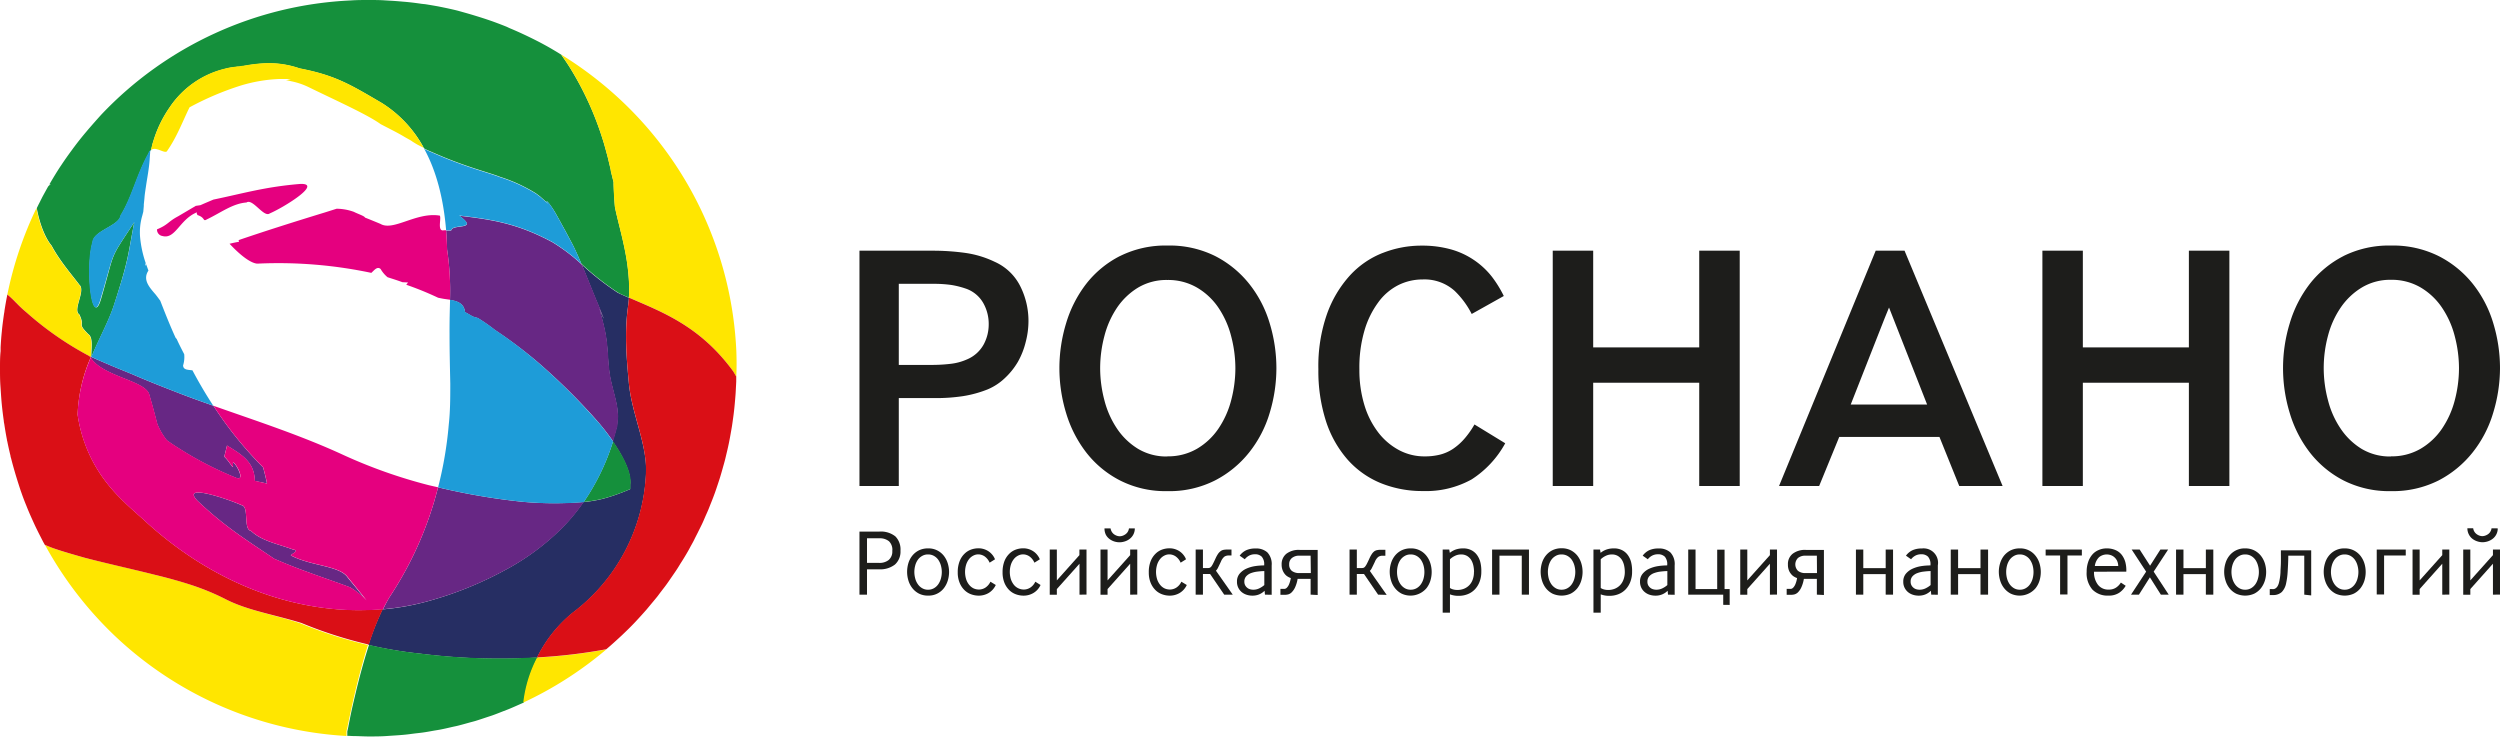 <?xml version="1.0" encoding="UTF-8"?> <svg xmlns="http://www.w3.org/2000/svg" viewBox="0 0 577.19 170.08"> <defs> <style>.cls-1{fill:#262e63;}.cls-2{fill:#15903c;}.cls-3{fill:#ffe600;}.cls-4{fill:#da0f16;}.cls-5{fill:#672784;}.cls-6{fill:#e5007f;}.cls-7{fill:#1e9cd8;}.cls-8{fill:#1d1d1b;}</style> </defs> <g id="Слой_2" data-name="Слой 2"> <g id="Layer_1" data-name="Layer 1"> <path class="cls-1" d="M145.18,88.37c-.61-6.42-1-11.84-.18-17.62.09-.71.16-1.36.21-2-.88-.38-1.74-.76-2.58-1.16A64,64,0,0,1,134.24,61c.19.44.37.89.57,1.34,1.05,2.54,2,5,3.27,8l.88,2.15.21.54.11.27.05.13,0,.07v0l-1-2.23.25.9c.32,1.17.67,2.4.92,3.54,1.08,4.62.63,8.3,1.56,12.31.44,2,1.21,4.49,1.45,6.35l.1,1.33,0,.41c-.06.74-.08,1.48-.18,2.25-.29,1.17-.63,2.34-1,3.52,2.24,3.23,3.86,6.44,4.05,8.85a4.37,4.37,0,0,1,0,1.14c0,.48,0,.81,0,1.06-.31.18-.6.34-.12.06-.71.29-1.44.61-2.12.85a41.24,41.24,0,0,1-4.09,1.33,31.43,31.43,0,0,1-4.48.76,43.12,43.12,0,0,1-6,7,55.69,55.69,0,0,1-12.33,8.82,83.35,83.35,0,0,1-16.16,6.66,58.45,58.45,0,0,1-11.88,2.29,64.16,64.16,0,0,0-3.24,8.21,97.3,97.3,0,0,0,11.87,2,146.07,146.07,0,0,0,26.73.93H124a31.09,31.09,0,0,1,8.16-10.3,42.54,42.54,0,0,0,17-32.37C149.4,102.46,145.81,95.49,145.18,88.37ZM21,82.4h0Z"></path> <path class="cls-2" d="M34.77,34.19v0Zm91.89,12.92,0,0v0c.09.07,0,0-.16-.15h0Zm18.93,63.63c-.19-2.41-1.81-5.62-4.05-8.85a52.39,52.39,0,0,1-6.78,14,31.19,31.19,0,0,0,4.48-.76,41.24,41.24,0,0,0,4.09-1.33c.68-.24,1.41-.56,2.13-.85-.49.28-.2.12.11-.06,0-.25,0-.58,0-1.06A4,4,0,0,0,145.59,110.74ZM34.75,34.79h.07a0,0,0,0,0,0,0l-.08,0ZM145.21,68.72c0-.74.08-1.5.07-2.44a49.51,49.51,0,0,0-.77-7.33c-.81-4.47-1.92-8.08-2.53-11.16-.19-2.12-.26-3.76-.31-5.26v-.47c-.28-1.15.63,2.57-.64-2.59l0-.16-.23-1-.49-2.06c-.38-1.39-.73-2.76-1.18-4.15a72.32,72.32,0,0,0-7.66-16.67c-.6-.94-1.23-1.87-1.89-2.8-.41-.26-.82-.52-1.23-.76l-.79-.47c-1-.59-2.06-1.17-3.11-1.72l-.39-.2c-.94-.48-1.88-.94-2.83-1.39l-.9-.42c-.92-.42-1.84-.82-2.77-1.21L117,6.19c-1.11-.45-2.22-.87-3.35-1.28l-.81-.28c-.91-.31-1.81-.6-2.73-.88l-.91-.28c-1.16-.35-2.33-.67-3.5-1l-.24-.06c-1.1-.27-2.21-.51-3.33-.74l-1-.2c-1-.18-2-.35-2.94-.5L97.4.89C96.19.71,95,.56,93.75.44L92.9.37c-1-.09-2-.17-3-.22l-1-.06C87.65,0,86.39,0,85.13,0S82.38,0,81,.1A84.65,84.65,0,0,0,23.42,26.43c-1,1.1-2,2.24-3,3.39l-.57.68q-1.41,1.66-2.72,3.42c-.18.23-.34.46-.51.69-.86,1.16-1.69,2.33-2.48,3.53l-.16.23c-.82,1.24-1.59,2.51-2.34,3.79l-.27.46.39-.19a7.39,7.39,0,0,1-.59.54l-.23.39-.55,1c-.28.52-.56,1-.83,1.56-.09.16-.17.33-.25.49l0,.52c0-.18,0-.35,0-.51-.18.36-.37.71-.55,1.08l-.16.33a2,2,0,0,0-.1.21c0,.1.93,5.65,3.44,8.69,1.91,3.59,5,7.12,6.39,9,1.55,1.33-1.62,5.84,0,6.86,1.45,3-.67,1.79,2.08,4.57,1.24.77.59,3.83.7,5.25h0c1.78-4.26,3.9-8.06,5.14-11.76C29.77,59.73,29.43,59.35,31,51.3c-6,9.17-4.26,6-7.59,17.46-2.14,7.79-3.75-7.05-2-12.85.18-2.69,6.15-3.74,6.48-6.18,2.66-4.3,3.65-9.32,6.47-14.37a1.81,1.81,0,0,1,.28-.54l.13,0v0l-.11,0a1.09,1.09,0,0,1,.11-.1l0-.23v-.33h0c0-.13,0-.29,0,.54a.52.52,0,0,1,.11-.1c.18-.66.3-1.33.53-2a27.4,27.4,0,0,1,3.74-7.77A21.4,21.4,0,0,1,52,15.89a14.13,14.13,0,0,1,1.94-.37l1-.13.25,0,.81-.14.14,0,.6-.1a36.85,36.85,0,0,1,4.45-.51,21.65,21.65,0,0,1,8,1.18c8.2,1.59,11.5,3.59,19,8A27.74,27.74,0,0,1,97.9,34.25l.76.4.4.17,1.27.55c7.22,3.18,12.36,4.37,15.13,5.46a37,37,0,0,1,8,3.64,4.92,4.92,0,0,1,.75.53l.4.29.09.07h0L126.54,47c-.31-.37-.38-.55-.29-.55s1,1,2.09,2.9c.66,1.17,1,1.79,2.25,4.07l1.33,2.49c.76,1.42,1.52,3.17,2.32,5a64,64,0,0,0,8.39,6.61C143.47,68,144.34,68.34,145.21,68.72ZM97.06,150.89a96.8,96.8,0,0,1-11.86-2c-1.15,3.49-2.16,7.25-3.06,11-.49,2.08-1,4.17-1.39,6.23l-.31,1.53v.07c-.13.6-.21.95-.26,1.15,0,0,0,0,0,.11h0v.08l0,.17,0,.34,0,.32.27,0,1.14.05c1.18,0,2.35.09,3.54.09,1.38,0,2.76,0,4.15-.1s2.83-.17,4.23-.31c.74-.07,1.47-.18,2.2-.27s1.31-.14,2-.24c.84-.12,1.65-.27,2.47-.42.54-.09,1.09-.17,1.63-.28.87-.17,1.72-.37,2.58-.57.48-.11,1-.2,1.43-.32.88-.22,1.75-.47,2.61-.71.44-.12.89-.23,1.33-.36.88-.27,1.76-.57,2.63-.86l1.22-.4c.88-.31,1.75-.66,2.62-1l1.14-.44c.88-.36,1.74-.74,2.61-1.13.33-.15.68-.29,1-.45a29.91,29.91,0,0,1,3.2-10.42h-.18A146.07,146.07,0,0,1,97.06,150.89ZM80.14,169h0C80.12,169.09,80.1,169.17,80.14,169Z"></path> <path class="cls-3" d="M35.44,34.66l.94-.17h0Zm-.71.14h0v0h0Zm.05-.66v.32l0,.23h0C34.79,33.85,34.78,34,34.78,34.14Zm0,0Zm0,.59.62-.12-.61.09A0,0,0,0,1,34.82,34.78ZM170,81a84.62,84.62,0,0,0-26.34-57.57,86.24,86.24,0,0,0-14.11-10.83c.66.93,1.29,1.86,1.89,2.8a72.32,72.32,0,0,1,7.66,16.67c.45,1.39.8,2.76,1.18,4.15l.49,2.06.23,1,0,.16c1.27,5.16.36,1.44.64,2.59v.47c.05,1.5.12,3.14.31,5.26.61,3.08,1.72,6.69,2.53,11.16a49.51,49.51,0,0,1,.77,7.33c0,.94,0,1.7-.07,2.44,7.65,3.33,16.44,6.54,24.1,17.06L170,87c0-.61.05-1.22.05-1.83C170.08,83.75,170.05,82.37,170,81ZM96.48,33.52Zm-8.33-9.76c-7.52-4.4-10.82-6.4-19-8a21.65,21.65,0,0,0-8-1.18,36.85,36.85,0,0,0-4.45.51l-.6.1-.14,0-.81.14-.25,0-1,.13a14.13,14.13,0,0,0-1.94.37,21.4,21.4,0,0,0-12.83,9,27.4,27.4,0,0,0-3.74,7.77c-.23.64-.35,1.31-.53,2a1.68,1.68,0,0,1,1.48-.1L38,34.16l-1.62.33c1,.3,2,.92,2.25.29,2.22-3.17,3.6-6.91,5.13-10A67.59,67.59,0,0,1,55.4,19.81a35.19,35.19,0,0,1,9.05-1.57h2.18l.53,0-1.13.3h.11l.13,0,.25.06,1,.22a16.87,16.87,0,0,1,3.7,1.28c6.36,3.11,13.59,6.34,16.66,8.56,2.12,1.11,3.94,2,5.4,2.88.69.42,1.5.8,2,1.19l.9.55.23.13,0,0h0l1.42.73A27.74,27.74,0,0,0,88.15,23.76ZM11.11,43l-.17.31.2-.34Zm9.57,39.3.13,0,.22.11c-.11-1.42.54-4.48-.7-5.25-2.75-2.78-.63-1.54-2.08-4.57-1.58-1,1.59-5.53,0-6.86-1.34-1.85-4.48-5.38-6.39-9-2.47-3-3.4-8.42-3.44-8.68A84.71,84.71,0,0,0,1.7,68a22.65,22.65,0,0,1,2,1.85l.25.24A26.62,26.62,0,0,0,6.19,72.2a73.47,73.47,0,0,0,14.39,10ZM124,151.81a29.72,29.72,0,0,0-3.19,10.4A85.41,85.41,0,0,0,140,149.92l-.59.11A123.33,123.33,0,0,1,124,151.81ZM9.27,46.42c0,.16,0,.33,0,.51l0-.52Zm42.82,91.92a55,55,0,0,0-7.33-3.08c-2.86-1-5.79-1.76-8.77-2.49-5.71-1.47-11.48-2.72-16.45-4-2.6-.74-5-1.41-7.15-2.17-.68-.25-1.34-.51-2-.79a85.76,85.76,0,0,0,16,20.88A84.74,84.74,0,0,0,80,169.92l0-.32,0-.34,0-.17V169h0c0-.11,0-.13,0-.11,0-.2.13-.55.26-1.15v-.07l.31-1.53c.44-2.06.9-4.15,1.39-6.23.9-3.79,1.91-7.55,3-11a99.1,99.1,0,0,1-15.6-5C63,141.82,57,140.89,52.09,138.34ZM11.61,42.16c-.09.16-.2.31-.29.47h0ZM81,.1C82.38,0,83.76,0,85.13,0,83.76,0,82.38,0,81,.1A84.65,84.65,0,0,0,23.42,26.43,84.65,84.65,0,0,1,81,.1Z"></path> <path class="cls-4" d="M33,119.84c-3.54-3.14-6.57-5.79-9.33-9.67a33.38,33.38,0,0,1-5.75-14.44A36.22,36.22,0,0,1,21,82.4v0l-.22-.11-.13,0-.1-.12a73.47,73.47,0,0,1-14.39-10,26.62,26.62,0,0,1-2.27-2.11l-.25-.24A22.65,22.65,0,0,0,1.7,68v0c-.26,1.26-.48,2.54-.68,3.82,0,.23-.07.45-.1.68C.74,73.77.57,75,.44,76.3a.17.17,0,0,1,0,.07C.3,77.64.21,78.91.14,80.2c0,.29,0,.59,0,.88C0,82.36,0,83.65,0,85s0,2.75.1,4.14S.26,91.67.38,93l.06.63C.56,94.8.71,96,.88,97.2c0,.24.07.49.11.73.18,1.2.38,2.39.61,3.57,0,.16.07.33.1.5.22,1.09.47,2.18.73,3.26,0,.2.09.39.14.59.28,1.11.59,2.22.91,3.31.08.29.17.58.26.87.32,1.06.66,2.11,1,3.15l.3.85c.35,1,.7,1.89,1.08,2.81.1.27.21.53.32.8.38.92.79,1.83,1.2,2.74l.43.94c.45.94.91,1.87,1.39,2.79l.51,1,.39.69c.66.28,1.32.54,2,.79,2.19.76,4.56,1.43,7.16,2.17,5,1.31,10.74,2.56,16.45,4,3,.73,5.91,1.53,8.77,2.49a55,55,0,0,1,7.33,3.08c4.93,2.55,10.88,3.48,17.5,5.49a99.1,99.1,0,0,0,15.6,5,64.16,64.16,0,0,1,3.24-8.21C70.1,142.3,50,135.65,33,119.84ZM169.31,85.78c-7.66-10.52-16.45-13.73-24.1-17.06-.05.67-.12,1.32-.21,2-.78,5.78-.43,11.2.18,17.62.63,7.12,4.22,14.09,3.94,20.77a42.54,42.54,0,0,1-17,32.37,31.09,31.09,0,0,0-8.16,10.3A123.33,123.33,0,0,0,139.39,150l.59-.11.32-.27c.85-.72,1.67-1.47,2.49-2.22l.78-.72c1.05-1,2.09-2,3.09-3.07s1.77-1.92,2.63-2.9l.77-.93c.58-.69,1.16-1.38,1.73-2.09.3-.39.59-.8.9-1.19.49-.65,1-1.28,1.45-1.94.32-.44.62-.9.93-1.34.43-.63.87-1.25,1.28-1.89.32-.48.61-1,.91-1.46s.78-1.24,1.15-1.87.59-1,.88-1.56.7-1.23,1-1.86.56-1.1.83-1.65.62-1.24.92-1.86.52-1.16.77-1.74.56-1.23.81-1.86.48-1.21.72-1.81.48-1.24.71-1.87.43-1.25.64-1.88.42-1.25.61-1.88.38-1.29.56-1.94.36-1.25.52-1.88.32-1.34.48-2,.29-1.26.42-1.89.27-1.37.39-2.06.23-1.27.33-1.9.2-1.41.3-2.12.16-1.27.23-1.91.14-1.43.2-2.15.11-1.28.14-1.93.08-1.45.11-2.18c0-.38,0-.75,0-1.13Z"></path> <path class="cls-5" d="M53.77,107.19c.21,1.65-.57-.43-2-1.75l.64-2.57c3.16,2,6.32,3.63,6.42,8.16l2.81.61c-.41-2-.91-3.77-.91-3.75A87.43,87.43,0,0,1,49.27,93.68c-3-1.06-6-2.13-8.84-3.26-3.22-1.24-6.72-2.63-10-4.06-1.71-.71-3.54-1.43-5.31-2.19L22.4,83l-1.19-.53L21,82.39a0,0,0,0,0,0,0c0,.34.1.58.25.67,3.25,4.07,12.66,4.94,13.24,8.22.7,2.33,1.28,4.56,1.82,6.63a15.32,15.32,0,0,0,2.19,3.75c.81.58,1.65,1.16,2.53,1.7a80.64,80.64,0,0,0,13.56,7C57.1,111.24,53.47,105.32,53.77,107.19Zm67.06,8.68a148.67,148.67,0,0,1-19.69-3.36,82.3,82.3,0,0,1-11.22,25.37c-.52.86-1,1.8-1.49,2.78a58.45,58.45,0,0,0,11.88-2.29,83.1,83.1,0,0,0,16.16-6.66,55.69,55.69,0,0,0,12.33-8.82,43.12,43.12,0,0,0,6-7A81.25,81.25,0,0,1,120.83,115.87Zm21.86-20.16-.1-1.33c-.24-1.86-1-4.36-1.45-6.35-.93-4-.48-7.69-1.56-12.31-.25-1.14-.6-2.37-.92-3.54l-.25-.9,1,2.23v0l0-.07-.05-.13-.11-.27-.21-.54-.87-2.15c-1.26-3-2.23-5.49-3.28-8L134.24,61a42.2,42.2,0,0,0-6.7-5.07c-8.24-4.44-14.25-5.25-21.51-6.12,4.73,3.48-1.62,1.79-1.86,3.41H103c.11,1.44.19,2.89.22,4.37a64.58,64.58,0,0,1,.68,11.67c1.7.27,3.23.78,3.46,2.81l1.3.74.29.16c.15.21,1.51.42,1.59.61a39.9,39.9,0,0,1,3.68,2.58A104.74,104.74,0,0,1,124,83.49a142.63,142.63,0,0,1,13.87,13.68,57.74,57.74,0,0,1,3.68,4.72c.37-1.18.71-2.35,1-3.52.09-.77.11-1.51.18-2.25ZM67.33,128.33c-.92-.12,2.22-1.19.42-1.41-3.54-1.36-7.23-1.93-9.79-4.33-1.86-.36-.39-5.51-2.13-5.93-3.44-1.54-14.26-5.19-10.2-1C52.06,121.73,57,124.72,63.29,129c5.84,2.58,11.66,4.42,17.49,6.59a16.31,16.31,0,0,1,3.78,3.06c-1.34-1.73-2.75-3.41-4.28-5.3C78.46,130.6,71.88,130.7,67.33,128.33Z"></path> <path class="cls-6" d="M79.34,105.07c-9.81-4.54-20.15-7.88-30.07-11.39a87.43,87.43,0,0,0,11.48,14.21s.5,1.73.91,3.75L58.85,111c-.1-4.53-3.26-6.17-6.42-8.16l-.64,2.57c1.41,1.32,2.19,3.4,2,1.75-.3-1.87,3.33,4,.85,3.17a80.64,80.64,0,0,1-13.56-7c-.88-.54-1.72-1.12-2.53-1.7a15.32,15.32,0,0,1-2.19-3.75c-.54-2.07-1.12-4.3-1.82-6.63-.58-3.28-10-4.15-13.24-8.22-.15-.09-.22-.34-.25-.67A35.92,35.92,0,0,0,17.9,95.73a33.14,33.14,0,0,0,5.75,14.44c2.75,3.88,5.78,6.53,9.32,9.67,17,15.81,37.12,22.45,55.45,20.82.48-1,1-1.92,1.5-2.78a82.3,82.3,0,0,0,11.22-25.37c-.73-.17-1.44-.32-2.17-.5A116.79,116.79,0,0,1,79.34,105.07Zm1.44,30.49c-5.83-2.17-11.65-4-17.49-6.59-6.3-4.25-11.23-7.24-17.66-13.33-4.06-4.17,6.76-.52,10.2,1,1.74.42.27,5.57,2.13,5.93,2.56,2.4,6.25,3,9.79,4.33,1.8.22-1.34,1.29-.42,1.41,4.55,2.37,11.13,2.27,13,5,1.53,1.89,2.94,3.57,4.28,5.3A16.31,16.31,0,0,0,80.78,135.56ZM103,53.17h-.54c-1.78.38-.21-3.61-1.13-3.42C96,49,90.79,53.43,87.84,51.69c-1.22-.51-2.42-1-3.58-1.46-.07-.35-1.76-.89-2.54-1.31a12,12,0,0,0-4-.73L75,49.05c-6.54,2-13.61,4.23-19.92,6.39l.11.38c-.73.12-1.46.28-2.19.46,4.77,5.1,6.61,4.56,6.59,4.58A103.48,103.48,0,0,1,85.73,63c.76-.7,1.39-1.56,2.15-.89A7,7,0,0,0,89.47,64c1.16.38,2.31.73,3.43,1.15l1.32.07-.43.52a72.35,72.35,0,0,1,7.36,3c.63.13,1.24.26,1.75.32l1,.14a64.58,64.58,0,0,0-.68-11.67C103.19,56.06,103.11,54.61,103,53.17ZM37.51,54.49c2.92.81,3.94-3.68,7.68-5.35.28-.29,0-.32.4.51,1.91.62,1.16,1.59,2.17,1,3.2-1.52,5.94-3.67,9.15-3.9,1.42-1,4,3.55,5.36,2.53,3.25-1.39,12.42-7.05,7-6.81-8.13.67-13.2,2.21-20,3.61l-2,.85-1,.44h0l-1,.15h0l-.05,0-.31.19-.42.24-3.39,2c-2.37,1.26-2.22,1.91-4.85,3A1.48,1.48,0,0,0,37.51,54.49Z"></path> <path class="cls-7" d="M34.74,34.69a1.09,1.09,0,0,0-.11.1l.1,0Zm.08.09h-.07c0,.1,0,.19,0,.3v0Zm0-.2a.52.52,0,0,0-.11.1s0,.06,0,.09l.08,0S34.86,34.64,34.87,34.58Zm103,62.59A142.63,142.63,0,0,0,124,83.49a104.74,104.74,0,0,0-9.77-7.38,39.9,39.9,0,0,0-3.68-2.58c-.08-.19-1.45-.4-1.59-.61l-.29-.16-1.3-.74c-.23-2-1.76-2.54-3.46-2.81-.05,2.16-.14,4.58-.12,8.09,0,3.77.09,7.53.17,11.27,0,3.2,0,6.31-.36,9.56a88.15,88.15,0,0,1-2.45,14.38,148.8,148.8,0,0,0,19.68,3.36,81.37,81.37,0,0,0,13.94.07,52.39,52.39,0,0,0,6.78-14A57.74,57.74,0,0,0,137.86,97.17ZM103,53.17h1.18c.24-1.62,6.59.07,1.85-3.41,7.27.87,13.27,1.68,21.52,6.12a42.66,42.66,0,0,1,6.7,5.07c-.8-1.87-1.56-3.62-2.32-5l-1.33-2.49c-1.24-2.28-1.59-2.9-2.25-4.07-1.09-1.92-1.89-2.89-2.09-2.9s0,.18.29.55l.16.15v0l0,0-.12-.1h0l-1.86-1.63h0l-.1-.07-.39-.29a5.47,5.47,0,0,0-.75-.53,37,37,0,0,0-8-3.64c-2.78-1.09-7.91-2.28-15.13-5.46l-1.27-.55-.4-.17-.76-.4C100.84,39.64,102.42,46.13,103,53.17ZM42.27,84.37a6.57,6.57,0,0,0,.26-2.59c-.6-1.16-1.2-2.32-1.73-3.5L40.55,78C39.33,75.37,38,72,37,69.43c-.41-.55-.79-1.09-1.15-1.52-1.48-1.7-2.93-3.4-1.58-5.44L33.73,61l-.24.42a4.65,4.65,0,0,1,.15-.68,25.55,25.55,0,0,1-1.28-5.83,13.63,13.63,0,0,1,.49-5.13L33,49.2l.08-.31h0l.12-1.34h0v-.16l0-.18.15-1.47c.06-.93.25-2,.41-3.13.26-1.73.64-3.65.79-5.74l.11-1.59,0-.46-.13,0a1.61,1.61,0,0,0-.28.54c-2.82,5-3.81,10.07-6.47,14.37-.33,2.44-6.3,3.49-6.48,6.18-1.75,5.8-.14,20.64,2,12.85C26.7,57.32,25,60.47,31,51.3c-1.54,8.05-1.19,8.43-4.78,19.33-1.24,3.7-3.36,7.5-5.14,11.76l.17.09L22.4,83l2.68,1.16c1.76.76,3.6,1.48,5.31,2.19,3.32,1.43,6.81,2.82,10,4.06,2.89,1.13,5.86,2.2,8.85,3.26q-2.61-4-4.81-8.17C43.38,85.36,42.32,85.43,42.27,84.37Z"></path> <path class="cls-8" d="M198.43,112.2h9.08V91.91h8.82a41.53,41.53,0,0,0,6-.45h0a26.35,26.35,0,0,0,5.74-1.58h0A13.1,13.1,0,0,0,232,87.29h0A16.51,16.51,0,0,0,235,83.55h0A17.87,17.87,0,0,0,236.8,79h0a19.11,19.11,0,0,0,.65-4.86h0a17.83,17.83,0,0,0-1.92-8.11h0a12.09,12.09,0,0,0-5.87-5.58h0A23.06,23.06,0,0,0,223,58.41h0a54.27,54.27,0,0,0-7.83-.53H198.43V112.2Zm9.08-27.95V65.53h7.81a28.75,28.75,0,0,1,4.3.26h0a19.56,19.56,0,0,1,3.23.8h0A7.38,7.38,0,0,1,227,69.94h0a9.77,9.77,0,0,1,1.27,4.91h0a9.77,9.77,0,0,1-1.13,4.62h0A7.86,7.86,0,0,1,223.2,83h0a12.71,12.71,0,0,1-3.74,1h0a37.46,37.46,0,0,1-4.57.25h-7.38Z"></path> <path class="cls-8" d="M258.58,59.11a23.27,23.27,0,0,0-7.78,6.4h0a28,28,0,0,0-4.65,9.09h0A35.68,35.68,0,0,0,244.59,85h0a35.68,35.68,0,0,0,1.56,10.4h0a28,28,0,0,0,4.65,9.08h0a23.37,23.37,0,0,0,7.78,6.44h0a23.15,23.15,0,0,0,10.94,2.47h0a23.27,23.27,0,0,0,11-2.47h0a24.25,24.25,0,0,0,7.87-6.45h0a27,27,0,0,0,4.73-9.07h0A35.68,35.68,0,0,0,294.69,85h0a35.68,35.68,0,0,0-1.56-10.4h0a26.93,26.93,0,0,0-4.73-9.08h0a24,24,0,0,0-7.86-6.41h0a23.7,23.7,0,0,0-11-2.42h0a23.51,23.51,0,0,0-10.94,2.42Zm10.94,46.28a12.75,12.75,0,0,1-6.75-1.75h0A15.65,15.65,0,0,1,257.92,99h0A21.06,21.06,0,0,1,255,92.49h0A29.25,29.25,0,0,1,254,85h0a29.32,29.32,0,0,1,1-7.5h0A21.17,21.17,0,0,1,257.92,71h0a15.77,15.77,0,0,1,4.85-4.61h0a12.84,12.84,0,0,1,6.75-1.75h0a13.25,13.25,0,0,1,6.81,1.74h0A15.3,15.3,0,0,1,281.28,71h0a21,21,0,0,1,2.94,6.53h0a29.32,29.32,0,0,1,1,7.5h0a29.25,29.25,0,0,1-1,7.49h0A21.06,21.06,0,0,1,281.28,99h0a15.44,15.44,0,0,1-4.94,4.62h0a13.28,13.28,0,0,1-6.81,1.74h0Z"></path> <path class="cls-8" d="M319.23,58.4a20.33,20.33,0,0,0-7.56,5.19h0a26.36,26.36,0,0,0-5.29,8.88h0a36.39,36.39,0,0,0-2,12.78h0a37.87,37.87,0,0,0,1.76,12h0a25.24,25.24,0,0,0,4.95,8.82h0a20.75,20.75,0,0,0,7.62,5.44h0a25.43,25.43,0,0,0,9.83,1.86h0a21.74,21.74,0,0,0,11.23-2.69h0l.52.9-.52-.9a23,23,0,0,0,7.75-8.34h0L340.42,98a20.36,20.36,0,0,1-2.14,3.08h0a13.55,13.55,0,0,1-2.84,2.57h0a9.76,9.76,0,0,1-3.17,1.36h0a14.41,14.41,0,0,1-3.31.36h0a12.47,12.47,0,0,1-6-1.47h0a14.91,14.91,0,0,1-4.77-4.08h0A19.64,19.64,0,0,1,315,93.5h0a27.74,27.74,0,0,1-1.15-8.25h0a30.27,30.27,0,0,1,1.19-9h0a20.66,20.66,0,0,1,3.17-6.45h0a13,13,0,0,1,4.68-4h0a12.48,12.48,0,0,1,5.53-1.28h0a10.41,10.41,0,0,1,7.44,2.65h0a20,20,0,0,1,3.92,5.32h0l7.41-4.15a26.4,26.4,0,0,0-2.8-4.52h0A18.21,18.21,0,0,0,340.25,60h0a18.13,18.13,0,0,0-5.32-2.44h0a24.71,24.71,0,0,0-6.73-.85h0a24.27,24.27,0,0,0-9,1.71Z"></path> <path class="cls-8" d="M401.66,112.2V57.88h-9.35V80.2H367.83V57.88h-9.34V112.2h9.34V88.36h24.48V112.2Z"></path> <path class="cls-8" d="M462.35,112.2,439.71,57.87h-6.65L410.74,112.2H420l4.64-11.33h23.13l4.57,11.33ZM427.29,93.39l7.84-19.94,1-2.45,8.79,22.39Z"></path> <path class="cls-8" d="M514.71,112.2V57.88h-9.35V80.2H480.88V57.88h-9.34V112.2h9.34V88.36h24.48V112.2Z"></path> <path class="cls-8" d="M541.08,59.11a23.27,23.27,0,0,0-7.78,6.4h0a27.82,27.82,0,0,0-4.64,9.09h0A35.35,35.35,0,0,0,527.1,85h0a35.39,35.39,0,0,0,1.56,10.4h0a27.77,27.77,0,0,0,4.64,9.08h0a23.52,23.52,0,0,0,7.78,6.45h0A23.27,23.27,0,0,0,552,113.39h0a23.49,23.49,0,0,0,11-2.46h0a24.37,24.37,0,0,0,7.86-6.46h0a27,27,0,0,0,4.73-9.07h0A35.73,35.73,0,0,0,577.19,85h0a35.68,35.68,0,0,0-1.56-10.4h0a26.93,26.93,0,0,0-4.73-9.08h0A24,24,0,0,0,563,59.11h0a23.7,23.7,0,0,0-11-2.42h0a23.51,23.51,0,0,0-10.94,2.42ZM552,105.39a12.73,12.73,0,0,1-6.75-1.75h0A15.77,15.77,0,0,1,540.42,99h0a20.72,20.72,0,0,1-2.93-6.54h0a28.82,28.82,0,0,1-1-7.49h0a28.89,28.89,0,0,1,1-7.5h0A20.82,20.82,0,0,1,540.42,71h0a15.77,15.77,0,0,1,4.85-4.61h0A12.73,12.73,0,0,1,552,64.6h0a13.22,13.22,0,0,1,6.82,1.74h0A15.37,15.37,0,0,1,563.78,71h0a21,21,0,0,1,2.94,6.53h0a29.32,29.32,0,0,1,1,7.5h0a29.25,29.25,0,0,1-1,7.49h0A21.06,21.06,0,0,1,563.78,99h0a15.44,15.44,0,0,1-4.94,4.62h0a13.28,13.28,0,0,1-6.81,1.74h0Z"></path> <path class="cls-8" d="M207.9,127.14a4,4,0,0,1-1.28,3.2,5.56,5.56,0,0,1-3.72,1.1h-2.73v5.85h-1.74V122.73H203a5.37,5.37,0,0,1,3.72,1.11A4.28,4.28,0,0,1,207.9,127.14Zm-1.88,0a2.74,2.74,0,0,0-.78-2.18,3.34,3.34,0,0,0-2.23-.68h-2.84v5.68H203a3.35,3.35,0,0,0,2.16-.66A2.55,2.55,0,0,0,206,127.09Z"></path> <path class="cls-8" d="M219.12,132.07a6.91,6.91,0,0,1-.31,2,5.53,5.53,0,0,1-.9,1.74,4.43,4.43,0,0,1-3.64,1.7,4.51,4.51,0,0,1-2.1-.46,4.64,4.64,0,0,1-1.52-1.25,5.32,5.32,0,0,1-.92-1.77,6.89,6.89,0,0,1-.3-2,7.06,7.06,0,0,1,.29-2,5.17,5.17,0,0,1,.91-1.74,4.64,4.64,0,0,1,1.51-1.22,4.77,4.77,0,0,1,2.13-.46,4.47,4.47,0,0,1,3.64,1.71,5.43,5.43,0,0,1,.9,1.74A6.86,6.86,0,0,1,219.12,132.07Zm-1.68,0a5.74,5.74,0,0,0-.2-1.48,4.45,4.45,0,0,0-.59-1.31,3,3,0,0,0-1-.92,2.64,2.64,0,0,0-1.39-.35,2.56,2.56,0,0,0-1.37.35,2.94,2.94,0,0,0-1,.91,4.05,4.05,0,0,0-.59,1.3,5.74,5.74,0,0,0-.2,1.48,5.81,5.81,0,0,0,.2,1.49,4,4,0,0,0,.59,1.31,3,3,0,0,0,1,.94,2.57,2.57,0,0,0,1.37.36,2.64,2.64,0,0,0,1.39-.36,3.07,3.07,0,0,0,1-.94,4.23,4.23,0,0,0,.59-1.31A5.72,5.72,0,0,0,217.44,132.05Z"></path> <path class="cls-8" d="M229.9,135.06a4.18,4.18,0,0,1-1.67,1.86,4.48,4.48,0,0,1-2.24.6,5.1,5.1,0,0,1-1.8-.32,4.2,4.2,0,0,1-1.56-1,4.93,4.93,0,0,1-1.09-1.69,6.19,6.19,0,0,1-.42-2.39,6.76,6.76,0,0,1,.42-2.51,4.75,4.75,0,0,1,1.09-1.71,4.15,4.15,0,0,1,1.53-1,5,5,0,0,1,1.7-.31,4.11,4.11,0,0,1,1.54.27,4,4,0,0,1,1.13.65,4.24,4.24,0,0,1,.77.83,3.61,3.61,0,0,1,.42.79l-1.24.78a3.47,3.47,0,0,0-1.19-1.48,2.66,2.66,0,0,0-1.43-.44,2.45,2.45,0,0,0-1.11.27,3,3,0,0,0-1,.8,4.09,4.09,0,0,0-.68,1.28,5.75,5.75,0,0,0,0,3.42,3.84,3.84,0,0,0,.7,1.28,3,3,0,0,0,1,.8,3,3,0,0,0,1.26.27,2.78,2.78,0,0,0,1.44-.42,3.35,3.35,0,0,0,1.2-1.39Z"></path> <path class="cls-8" d="M240.24,135.06a4.12,4.12,0,0,1-1.67,1.86,4.45,4.45,0,0,1-2.24.6,5.1,5.1,0,0,1-1.8-.32,4.2,4.2,0,0,1-1.56-1,5.08,5.08,0,0,1-1.09-1.69,6.39,6.39,0,0,1-.41-2.39,7,7,0,0,1,.41-2.51,4.88,4.88,0,0,1,1.09-1.71,4.15,4.15,0,0,1,1.53-1,5.09,5.09,0,0,1,1.7-.31,4.19,4.19,0,0,1,2.68.92,4.18,4.18,0,0,1,.76.83,3.7,3.7,0,0,1,.43.79l-1.25.78a3.39,3.39,0,0,0-1.19-1.48,2.64,2.64,0,0,0-1.43-.44,2.49,2.49,0,0,0-1.11.27,2.93,2.93,0,0,0-1,.8,4.1,4.1,0,0,0-.69,1.28,5.75,5.75,0,0,0,0,3.42,4.24,4.24,0,0,0,.7,1.28,2.95,2.95,0,0,0,2.29,1.07,2.76,2.76,0,0,0,1.44-.42,3.22,3.22,0,0,0,1.2-1.39Z"></path> <path class="cls-8" d="M249.23,137.29v-7.14L244,136v1.31h-1.64V126.88H244V134l5.21-5.83v-1.3h1.64v10.41Z"></path> <path class="cls-8" d="M260.93,137.29v-7.14L255.71,136v1.31h-1.63V126.88h1.63V134l5.22-5.83v-1.3h1.64v10.41ZM262,122a3,3,0,0,1-1.23,2.45,3.59,3.59,0,0,1-1.14.57,3.89,3.89,0,0,1-2.34,0,3.59,3.59,0,0,1-1.12-.57,3,3,0,0,1-.86-1A3.31,3.31,0,0,1,255,122h1.4a2.22,2.22,0,0,0,.33.85,2,2,0,0,0,.54.55,2.51,2.51,0,0,0,.64.31,1.94,1.94,0,0,0,.61.1,2,2,0,0,0,.61-.1,2.51,2.51,0,0,0,.64-.31,2,2,0,0,0,.56-.55,2.06,2.06,0,0,0,.32-.85Z"></path> <path class="cls-8" d="M274,135.06a4.18,4.18,0,0,1-1.67,1.86,4.48,4.48,0,0,1-2.24.6,5.1,5.1,0,0,1-1.8-.32,4.2,4.2,0,0,1-1.56-1,5.08,5.08,0,0,1-1.09-1.69,6.2,6.2,0,0,1-.41-2.39,6.77,6.77,0,0,1,.41-2.51,4.88,4.88,0,0,1,1.09-1.71,4.15,4.15,0,0,1,1.53-1,5.09,5.09,0,0,1,1.7-.31,4.07,4.07,0,0,1,1.54.27,3.93,3.93,0,0,1,1.9,1.48,3.23,3.23,0,0,1,.42.79l-1.24.78a3.39,3.39,0,0,0-1.19-1.48,2.64,2.64,0,0,0-1.43-.44,2.45,2.45,0,0,0-1.11.27,2.83,2.83,0,0,0-1,.8,3.91,3.91,0,0,0-.69,1.28,5.75,5.75,0,0,0,0,3.42,4,4,0,0,0,.7,1.28,2.91,2.91,0,0,0,1,.8,3,3,0,0,0,1.25.27,2.78,2.78,0,0,0,1.44-.42,3.22,3.22,0,0,0,1.2-1.39Z"></path> <path class="cls-8" d="M282.64,137.29l-3.25-4.76h-1.66v4.76h-1.68V126.88h1.68v4.27h1.16a1.21,1.21,0,0,0,.45-.08,1.15,1.15,0,0,0,.36-.32,4.69,4.69,0,0,0,.38-.65c.14-.27.31-.63.51-1.06a7.37,7.37,0,0,1,.59-1.11,2.78,2.78,0,0,1,.6-.66,1.68,1.68,0,0,1,.69-.32,4.36,4.36,0,0,1,.85-.07h1v1.37h-.64a1.74,1.74,0,0,0-1,.27,2.9,2.9,0,0,0-.8,1.15c-.29.61-.51,1.08-.67,1.4a2.41,2.41,0,0,1-.48.69l3.88,5.53Z"></path> <path class="cls-8" d="M292.05,137.29l-.09-.9a3.93,3.93,0,0,1-1.25.84,4,4,0,0,1-1.56.29,4.23,4.23,0,0,1-1.32-.2,3.47,3.47,0,0,1-1.14-.61,3.1,3.1,0,0,1-.79-1,3,3,0,0,1-.31-1.42,2.76,2.76,0,0,1,.6-1.83,4.4,4.4,0,0,1,1.52-1.15,7.88,7.88,0,0,1,2-.6,14.71,14.71,0,0,1,2.16-.17v-.13a2.62,2.62,0,0,0-.56-1.88,2.12,2.12,0,0,0-1.6-.56,2.79,2.79,0,0,0-1.32.31,3.19,3.19,0,0,0-1,.84l-1.18-.83a4,4,0,0,1,1.5-1.25,5.09,5.09,0,0,1,2.17-.41,3.86,3.86,0,0,1,2.72.9,3.93,3.93,0,0,1,1,3v6.79Zm-.15-5.44c-.48,0-1,.05-1.53.11a6.33,6.33,0,0,0-1.5.34,2.83,2.83,0,0,0-1.13.73,1.78,1.78,0,0,0-.45,1.27,1.75,1.75,0,0,0,.2.85,1.81,1.81,0,0,0,.49.57,1.67,1.67,0,0,0,.65.33,2.53,2.53,0,0,0,.71.1,3.17,3.17,0,0,0,1.41-.32,5.43,5.43,0,0,0,1.15-.75Z"></path> <path class="cls-8" d="M302.59,137.29v-3.65h-3a7.76,7.76,0,0,1-.6,2,4,4,0,0,1-.77,1.11,1.84,1.84,0,0,1-.8.48,3.52,3.52,0,0,1-.75.1h-1.05v-1.38h.61a2.25,2.25,0,0,0,.41,0,.93.93,0,0,0,.48-.28,2.48,2.48,0,0,0,.48-.74,6.35,6.35,0,0,0,.42-1.47,3.35,3.35,0,0,1-.7-.33,2.4,2.4,0,0,1-.69-.6,3.25,3.25,0,0,1-.52-.92,3.45,3.45,0,0,1-.21-1.27,3.07,3.07,0,0,1,1.08-2.48,4.66,4.66,0,0,1,3.07-.9h4.17v10.41Zm0-9H300a2.61,2.61,0,0,0-1.7.52,1.77,1.77,0,0,0-.66,1.47,1.84,1.84,0,0,0,.62,1.53,2.75,2.75,0,0,0,1.74.5h2.64Z"></path> <path class="cls-8" d="M318.17,137.29l-3.25-4.76h-1.66v4.76h-1.68V126.88h1.68v4.27h1.16a1.15,1.15,0,0,0,.44-.08,1,1,0,0,0,.36-.32,3.8,3.8,0,0,0,.39-.65c.14-.27.31-.63.51-1.06a7.37,7.37,0,0,1,.59-1.11,2.78,2.78,0,0,1,.6-.66A1.68,1.68,0,0,1,318,127a4.29,4.29,0,0,1,.85-.07h1v1.37h-.63a1.74,1.74,0,0,0-1,.27,2.8,2.8,0,0,0-.8,1.15c-.29.61-.52,1.08-.68,1.4a2.41,2.41,0,0,1-.48.69l3.89,5.53Z"></path> <path class="cls-8" d="M330.54,132.07a6.89,6.89,0,0,1-.3,2,5.35,5.35,0,0,1-.91,1.74,4.83,4.83,0,0,1-5.74,1.24,4.71,4.71,0,0,1-1.51-1.25,5.15,5.15,0,0,1-.92-1.77,6.91,6.91,0,0,1-.31-2,6.73,6.73,0,0,1,.3-2,5.17,5.17,0,0,1,.91-1.74,4.64,4.64,0,0,1,1.51-1.22,4.74,4.74,0,0,1,2.13-.46,4.44,4.44,0,0,1,3.63,1.71,5.25,5.25,0,0,1,.91,1.74A6.85,6.85,0,0,1,330.54,132.07Zm-1.68,0a5.72,5.72,0,0,0-.19-1.48,4.45,4.45,0,0,0-.59-1.31,3,3,0,0,0-1-.92,2.66,2.66,0,0,0-1.39-.35,2.56,2.56,0,0,0-1.37.35,3.07,3.07,0,0,0-1,.91,4.28,4.28,0,0,0-.59,1.3,5.72,5.72,0,0,0-.19,1.48,5.8,5.8,0,0,0,.19,1.49,4.23,4.23,0,0,0,.59,1.31,3.17,3.17,0,0,0,1,.94,2.57,2.57,0,0,0,1.37.36,2.67,2.67,0,0,0,1.39-.36,3.07,3.07,0,0,0,1-.94,4.23,4.23,0,0,0,.59-1.31A5.7,5.7,0,0,0,328.86,132.05Z"></path> <path class="cls-8" d="M342,132a6.4,6.4,0,0,1-.39,2.29,5.22,5.22,0,0,1-1.08,1.76,4.6,4.6,0,0,1-1.65,1.12,5.45,5.45,0,0,1-2.07.39,5.33,5.33,0,0,1-2.05-.34v4.23h-1.68V126.88h1.52l.13.76a4.61,4.61,0,0,1,1.43-.79,5.23,5.23,0,0,1,1.59-.24,4.08,4.08,0,0,1,2,.44,3.66,3.66,0,0,1,1.32,1.18,4.9,4.9,0,0,1,.74,1.71A8.4,8.4,0,0,1,342,132Zm-1.68.07a7.24,7.24,0,0,0-.15-1.46,4.3,4.3,0,0,0-.5-1.31,2.85,2.85,0,0,0-.93-.93,2.66,2.66,0,0,0-1.43-.36,3.16,3.16,0,0,0-1.35.3,4.61,4.61,0,0,0-1.2.81v6.63a2.23,2.23,0,0,0,.69.32,3.66,3.66,0,0,0,1,.14,4.09,4.09,0,0,0,1.54-.28,3.52,3.52,0,0,0,1.22-.81,3.62,3.62,0,0,0,.8-1.3A5,5,0,0,0,340.3,132Z"></path> <path class="cls-8" d="M351.34,137.29v-9h-5.15v9h-1.7V126.88H353v10.41Z"></path> <path class="cls-8" d="M365.38,132.07a6.91,6.91,0,0,1-.31,2,5.53,5.53,0,0,1-.9,1.74,4.74,4.74,0,0,1-1.52,1.24,5.09,5.09,0,0,1-4.23,0,4.71,4.71,0,0,1-1.51-1.25A5.32,5.32,0,0,1,356,134a6.89,6.89,0,0,1-.3-2,7.06,7.06,0,0,1,.29-2,5.17,5.17,0,0,1,.91-1.74,4.64,4.64,0,0,1,1.51-1.22,4.77,4.77,0,0,1,2.13-.46,4.63,4.63,0,0,1,2.12.47,4.74,4.74,0,0,1,1.52,1.24,5.43,5.43,0,0,1,.9,1.74A6.86,6.86,0,0,1,365.38,132.07Zm-1.68,0a5.74,5.74,0,0,0-.2-1.48,4.45,4.45,0,0,0-.59-1.31,3,3,0,0,0-1-.92,2.66,2.66,0,0,0-1.39-.35,2.56,2.56,0,0,0-1.37.35,3.07,3.07,0,0,0-1,.91,4.54,4.54,0,0,0-.59,1.3,6.19,6.19,0,0,0-.19,1.48,6.27,6.27,0,0,0,.19,1.49,4.48,4.48,0,0,0,.59,1.31,3.17,3.17,0,0,0,1,.94,2.57,2.57,0,0,0,1.37.36,2.67,2.67,0,0,0,1.39-.36,3.07,3.07,0,0,0,1-.94,4.23,4.23,0,0,0,.59-1.31A5.72,5.72,0,0,0,363.7,132.05Z"></path> <path class="cls-8" d="M376.81,132a6.4,6.4,0,0,1-.39,2.29,5.22,5.22,0,0,1-1.08,1.76,4.6,4.6,0,0,1-1.65,1.12,5.45,5.45,0,0,1-2.07.39,5.33,5.33,0,0,1-2.05-.34v4.23h-1.68V126.88h1.52l.13.76a4.61,4.61,0,0,1,1.43-.79,5.19,5.19,0,0,1,1.59-.24,4.08,4.08,0,0,1,2,.44,3.66,3.66,0,0,1,1.32,1.18,4.9,4.9,0,0,1,.74,1.71A8.4,8.4,0,0,1,376.81,132Zm-1.68.07a7.24,7.24,0,0,0-.15-1.46,4.3,4.3,0,0,0-.5-1.31,3,3,0,0,0-.93-.93,2.66,2.66,0,0,0-1.43-.36,3.16,3.16,0,0,0-1.35.3,4.61,4.61,0,0,0-1.2.81v6.63a2.23,2.23,0,0,0,.69.32,3.66,3.66,0,0,0,1,.14,4.09,4.09,0,0,0,1.54-.28,3.52,3.52,0,0,0,1.22-.81,3.62,3.62,0,0,0,.8-1.3A5,5,0,0,0,375.13,132Z"></path> <path class="cls-8" d="M385.1,137.29l-.08-.9a3.86,3.86,0,0,1-2.82,1.13,4.23,4.23,0,0,1-1.32-.2,3.33,3.33,0,0,1-1.13-.61,3,3,0,0,1-.8-1,3.16,3.16,0,0,1-.31-1.42,2.72,2.72,0,0,1,.61-1.83,4.27,4.27,0,0,1,1.51-1.15,7.88,7.88,0,0,1,2-.6,14.71,14.71,0,0,1,2.16-.17v-.13a2.62,2.62,0,0,0-.55-1.88,2.16,2.16,0,0,0-1.61-.56,2.79,2.79,0,0,0-1.32.31,3.05,3.05,0,0,0-1,.84l-1.18-.83a4,4,0,0,1,1.49-1.25,5.12,5.12,0,0,1,2.17-.41,3.85,3.85,0,0,1,2.72.9,3.89,3.89,0,0,1,1,3v6.79Zm-.15-5.44c-.48,0-1,.05-1.53.11a6.36,6.36,0,0,0-1.49.34,2.8,2.8,0,0,0-1.14.73,1.82,1.82,0,0,0-.44,1.27,1.75,1.75,0,0,0,.19.85,2,2,0,0,0,.49.57,1.71,1.71,0,0,0,.66.33,2.48,2.48,0,0,0,.71.1,3.17,3.17,0,0,0,1.41-.32,5.12,5.12,0,0,0,1.14-.75Z"></path> <path class="cls-8" d="M397.85,139.64v-2.35h-8.08V126.88h1.69V136h5v-9.1h1.7V136h1.18v3.66Z"></path> <path class="cls-8" d="M408.63,137.29v-7.14L403.41,136v1.31h-1.63V126.88h1.63V134l5.22-5.83v-1.3h1.64v10.41Z"></path> <path class="cls-8" d="M419.47,137.29v-3.65h-3a7.76,7.76,0,0,1-.6,2,4,4,0,0,1-.76,1.11,1.93,1.93,0,0,1-.81.48,3.52,3.52,0,0,1-.75.1h-1.05v-1.38h.61a2.27,2.27,0,0,0,.42,0,.93.93,0,0,0,.48-.28,2.48,2.48,0,0,0,.48-.74,5.94,5.94,0,0,0,.41-1.47,3.35,3.35,0,0,1-.7-.33,2.51,2.51,0,0,1-.68-.6,3,3,0,0,1-.53-.92,3.46,3.46,0,0,1-.2-1.27,3,3,0,0,1,1.08-2.48,4.65,4.65,0,0,1,3.06-.9h4.17v10.41Zm0-9h-2.64a2.65,2.65,0,0,0-1.7.52,2.09,2.09,0,0,0,0,3,2.7,2.7,0,0,0,1.73.5h2.64Z"></path> <path class="cls-8" d="M435.36,137.29v-4.74h-5.17v4.74h-1.7V126.88h1.7v4.29h5.17v-4.29h1.7v10.41Z"></path> <path class="cls-8" d="M445.88,137.29l-.09-.9a3.93,3.93,0,0,1-1.25.84,4,4,0,0,1-1.56.29,4.23,4.23,0,0,1-1.32-.2,3.47,3.47,0,0,1-1.14-.61,3.1,3.1,0,0,1-.79-1,3,3,0,0,1-.31-1.42,2.76,2.76,0,0,1,.6-1.83,4.4,4.4,0,0,1,1.52-1.15,7.88,7.88,0,0,1,2-.6,14.71,14.71,0,0,1,2.16-.17v-.13a2.62,2.62,0,0,0-.56-1.88,2.12,2.12,0,0,0-1.6-.56,2.79,2.79,0,0,0-1.32.31,3.19,3.19,0,0,0-1,.84l-1.18-.83a4,4,0,0,1,1.5-1.25,5.09,5.09,0,0,1,2.17-.41,3.33,3.33,0,0,1,3.69,3.89v6.79Zm-.15-5.44c-.48,0-1,.05-1.53.11a6.14,6.14,0,0,0-1.49.34,2.8,2.8,0,0,0-1.14.73,1.78,1.78,0,0,0-.45,1.27,1.75,1.75,0,0,0,.2.85,1.81,1.81,0,0,0,.49.57,1.74,1.74,0,0,0,.65.33,2.59,2.59,0,0,0,.71.1,3.17,3.17,0,0,0,1.41-.32,5.43,5.43,0,0,0,1.15-.75Z"></path> <path class="cls-8" d="M457.25,137.29v-4.74h-5.17v4.74h-1.7V126.88h1.7v4.29h5.17v-4.29H459v10.41Z"></path> <path class="cls-8" d="M471.17,132.07a6.89,6.89,0,0,1-.3,2,5.35,5.35,0,0,1-.91,1.74,4.83,4.83,0,0,1-5.74,1.24,4.71,4.71,0,0,1-1.51-1.25,5.15,5.15,0,0,1-.92-1.77,6.91,6.91,0,0,1-.31-2,6.73,6.73,0,0,1,.3-2,5.33,5.33,0,0,1,.9-1.74,4.79,4.79,0,0,1,1.52-1.22,4.74,4.74,0,0,1,2.13-.46,4.44,4.44,0,0,1,3.63,1.71,5.25,5.25,0,0,1,.91,1.74A6.85,6.85,0,0,1,471.17,132.07Zm-1.68,0a5.72,5.72,0,0,0-.19-1.48,4.45,4.45,0,0,0-.59-1.31,2.94,2.94,0,0,0-1-.92,2.6,2.6,0,0,0-1.38-.35,2.56,2.56,0,0,0-1.37.35,3.07,3.07,0,0,0-1,.91,4.28,4.28,0,0,0-.59,1.3,5.72,5.72,0,0,0-.19,1.48,5.8,5.8,0,0,0,.19,1.49,4.23,4.23,0,0,0,.59,1.31,3.17,3.17,0,0,0,1,.94,2.57,2.57,0,0,0,1.37.36,2.6,2.6,0,0,0,1.38-.36,3,3,0,0,0,1-.94,4.23,4.23,0,0,0,.59-1.31A5.7,5.7,0,0,0,469.49,132.05Z"></path> <path class="cls-8" d="M477.33,128.25v9h-1.7v-9h-3.34v-1.37h8.36v1.37Z"></path> <path class="cls-8" d="M483.46,132a4.68,4.68,0,0,0,.9,3,3,3,0,0,0,2.55,1.12,2.85,2.85,0,0,0,1.64-.46,3.73,3.73,0,0,0,1.11-1.16l1.11.74a4.84,4.84,0,0,1-1.52,1.63,4.29,4.29,0,0,1-2.47.64,4.86,4.86,0,0,1-3.69-1.39,5.72,5.72,0,0,1-1.33-4.1,6.8,6.8,0,0,1,.34-2.24,5.07,5.07,0,0,1,.93-1.7A3.88,3.88,0,0,1,484.5,127a4.56,4.56,0,0,1,1.91-.39,5,5,0,0,1,2,.39,3.63,3.63,0,0,1,1.44,1.09,4.92,4.92,0,0,1,.84,1.7,7.27,7.27,0,0,1,.22,2.19Zm5.59-1.33a3.06,3.06,0,0,0-.26-1.18,2.62,2.62,0,0,0-.62-.83,2.4,2.4,0,0,0-.83-.49,2.82,2.82,0,0,0-2.69.45,3.41,3.41,0,0,0-1,2.05Z"></path> <path class="cls-8" d="M498.89,137.29l-2.53-4-2.53,4H492l3.49-5.31-3.34-5.1H494l2.4,3.73,2.38-3.73h1.79l-3.34,5.1,3.47,5.31Z"></path> <path class="cls-8" d="M509.28,137.29v-4.74h-5.17v4.74H502.4V126.88h1.71v4.29h5.17v-4.29H511v10.41Z"></path> <path class="cls-8" d="M523.2,132.07a6.89,6.89,0,0,1-.3,2,5.55,5.55,0,0,1-.91,1.74,4.63,4.63,0,0,1-1.52,1.24,5.07,5.07,0,0,1-4.22,0,4.74,4.74,0,0,1-1.52-1.25,5.3,5.3,0,0,1-.91-1.77,6.59,6.59,0,0,1-.31-2,6.73,6.73,0,0,1,.3-2,5,5,0,0,1,.9-1.74,4.49,4.49,0,0,1,3.65-1.68,4.59,4.59,0,0,1,2.11.47,4.63,4.63,0,0,1,1.52,1.24,5.45,5.45,0,0,1,.91,1.74A6.85,6.85,0,0,1,523.2,132.07Zm-1.68,0a5.33,5.33,0,0,0-.2-1.48,4.43,4.43,0,0,0-.58-1.31,3.14,3.14,0,0,0-1-.92,2.62,2.62,0,0,0-1.38-.35,2.58,2.58,0,0,0-1.38.35,3,3,0,0,0-1,.91,4.28,4.28,0,0,0-.59,1.3,5.74,5.74,0,0,0-.2,1.48,5.81,5.81,0,0,0,.2,1.49,4.23,4.23,0,0,0,.59,1.31,3.14,3.14,0,0,0,1,.94,2.58,2.58,0,0,0,1.38.36,2.63,2.63,0,0,0,1.38-.36,3.2,3.2,0,0,0,1-.94,4.22,4.22,0,0,0,.58-1.31A5.31,5.31,0,0,0,521.52,132.05Z"></path> <path class="cls-8" d="M532,137.29v-9h-3.69c0,1.35-.08,2.57-.14,3.66a17.49,17.49,0,0,1-.36,2.73,4,4,0,0,1-1,2,2.86,2.86,0,0,1-2.08.7h-.7v-1.38h.46a2.65,2.65,0,0,0,.5,0,1.22,1.22,0,0,0,.46-.22,1.66,1.66,0,0,0,.41-.48,3.2,3.2,0,0,0,.31-.82c.08-.31.14-.64.2-1a12.74,12.74,0,0,0,.14-1.37c0-.55.07-1.24.09-2.05s0-1.83,0-3h7v10.41Z"></path> <path class="cls-8" d="M546.18,132.07a6.89,6.89,0,0,1-.3,2,5.55,5.55,0,0,1-.91,1.74,4.63,4.63,0,0,1-1.52,1.24,5.07,5.07,0,0,1-4.22,0,4.74,4.74,0,0,1-1.52-1.25,5.3,5.3,0,0,1-.91-1.77,6.59,6.59,0,0,1-.31-2,6.73,6.73,0,0,1,.3-2,5,5,0,0,1,.9-1.74,4.49,4.49,0,0,1,3.65-1.68,4.59,4.59,0,0,1,2.11.47,4.63,4.63,0,0,1,1.52,1.24,5.45,5.45,0,0,1,.91,1.74A6.85,6.85,0,0,1,546.18,132.07Zm-1.68,0a5.74,5.74,0,0,0-.2-1.48,4.21,4.21,0,0,0-.59-1.31,3,3,0,0,0-1-.92,2.62,2.62,0,0,0-1.38-.35,2.58,2.58,0,0,0-1.38.35,3,3,0,0,0-1,.91,4.28,4.28,0,0,0-.59,1.3,5.74,5.74,0,0,0-.2,1.48,5.81,5.81,0,0,0,.2,1.49,4.23,4.23,0,0,0,.59,1.31,3.14,3.14,0,0,0,1,.94,2.58,2.58,0,0,0,1.38.36,2.63,2.63,0,0,0,1.38-.36,3.07,3.07,0,0,0,1-.94,4,4,0,0,0,.59-1.31A5.72,5.72,0,0,0,544.5,132.05Z"></path> <path class="cls-8" d="M555.43,126.88v1.37h-5v9h-1.7V126.88Z"></path> <path class="cls-8" d="M563.86,137.29v-7.14L558.64,136v1.31H557V126.88h1.64V134l5.22-5.83v-1.3h1.63v10.41Z"></path> <path class="cls-8" d="M575.56,137.29v-7.14L570.34,136v1.31H568.7V126.88h1.64V134l5.22-5.83v-1.3h1.63v10.41Zm1.11-15.3a3,3,0,0,1-1.23,2.45,3.7,3.7,0,0,1-1.14.57,4.17,4.17,0,0,1-1.17.18A4.06,4.06,0,0,1,572,125a3.65,3.65,0,0,1-1.13-.57,2.94,2.94,0,0,1-.85-1,3.06,3.06,0,0,1-.36-1.46H571a2,2,0,0,0,.87,1.4,2.31,2.31,0,0,0,.63.31,2,2,0,0,0,.61.1,1.94,1.94,0,0,0,.61-.1,2.57,2.57,0,0,0,.65-.31,1.8,1.8,0,0,0,.55-.55,2.22,2.22,0,0,0,.33-.85Z"></path> </g> </g> </svg> 